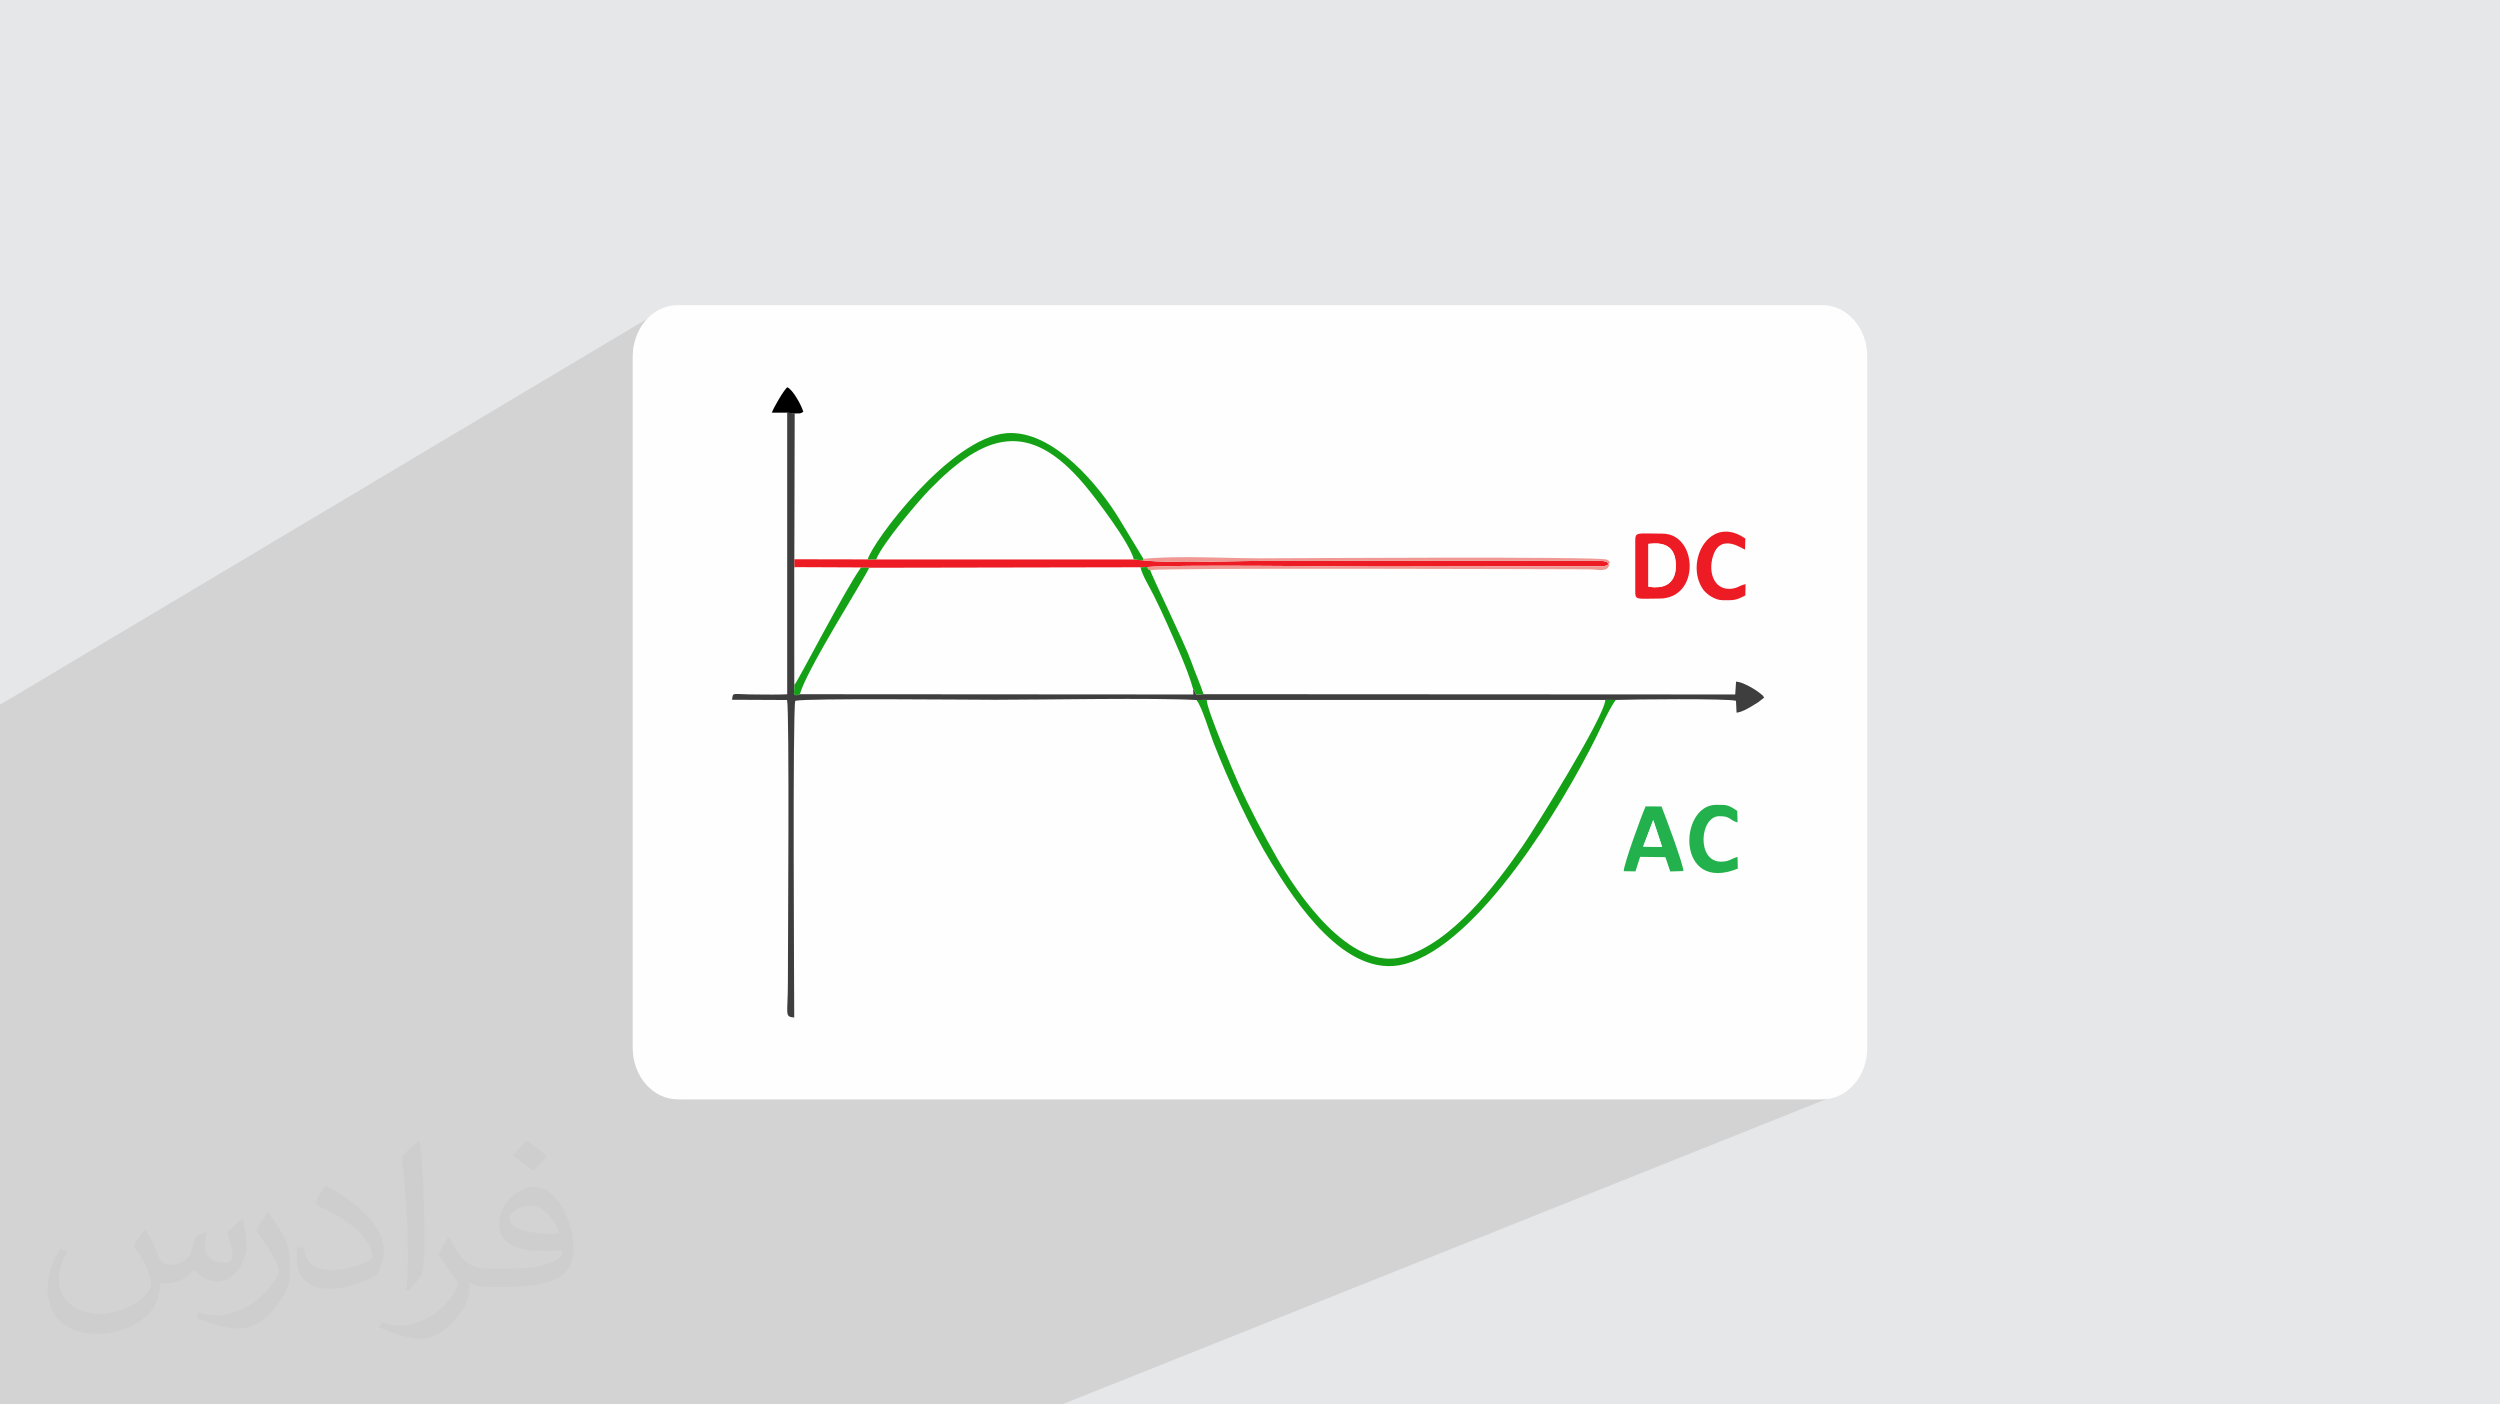 <?xml version="1.0" encoding="UTF-8"?>
<!DOCTYPE svg PUBLIC "-//W3C//DTD SVG 1.0//EN" "http://www.w3.org/TR/2001/REC-SVG-20010904/DTD/svg10.dtd">
<!-- Creator: CorelDRAW -->
<svg xmlns="http://www.w3.org/2000/svg" xml:space="preserve" width="94.192mm" height="52.917mm" version="1.0" style="shape-rendering:geometricPrecision; text-rendering:geometricPrecision; image-rendering:optimizeQuality; fill-rule:evenodd; clip-rule:evenodd"
viewBox="0 0 9419.16 5291.66"
 xmlns:xlink="http://www.w3.org/1999/xlink"
 xmlns:xodm="http://www.corel.com/coreldraw/odm/2003">
 <defs>
  <style type="text/css">
   <![CDATA[
    .fil9 {fill:black}
    .fil6 {fill:#15A115}
    .fil8 {fill:#22B14C}
    .fil4 {fill:#3D3E3D}
    .fil0 {fill:#E6E7E8}
    .fil5 {fill:#ED1C24}
    .fil7 {fill:#F09994}
    .fil2 {fill:#FEFEFE}
    .fil3 {fill:#373435;fill-opacity:0.031}
    .fil1 {fill:#2B2A29;fill-opacity:0.102}
   ]]>
  </style>
 </defs>
 <g id="Layer_x0020_1">
  <polygon class="fil0" points="-0,0 9419.16,0 9419.16,5291.66 -0,5291.66 "/>
  <polygon class="fil1" points="4000.7,5291.66 -0,5291.66 -0,2655.07 2485.24,1173.06 2469.33,1182.75 2454.47,1193.88 2440.75,1206.36 2428.27,1220.08 2417.14,1234.94 2407.45,1250.85 2399.3,1267.7 2392.79,1285.4 2388.02,1303.86 2385.08,1322.96 2384.08,1342.61 2384.08,3949.06 2385.08,3968.71 2388.02,3987.81 2392.79,4006.26 2399.3,4023.96 2407.45,4040.82 2417.14,4056.72 2428.27,4071.6 2440.75,4085.3 2454.47,4097.78 2469.33,4108.91 2485.24,4118.6 2502.09,4126.75 2519.79,4133.26 2538.25,4138.03 2557.35,4140.97 2577,4141.97 6842.15,4141.97 6861.8,4140.97 6880.9,4138.03 6899.36,4133.26 6917.06,4126.75 "/>
  <path class="fil2" d="M2553.34 1149.69l4312.48 0c93.46,0 169.26,86.4 169.26,192.93l0 2606.42c0,106.52 -75.8,192.92 -169.26,192.92l-4312.48 0.01c-93.45,-0.01 -169.25,-86.41 -169.25,-192.94l-0.01 -2606.41c0.01,-106.53 75.81,-192.93 169.27,-192.93z"/>
  <path class="fil3" d="M549.37 4634.7c17.98,27.25 29.64,53.44 41.02,82.55 8.46,16.94 12.95,48.16 52.65,48.16 11.63,0 28.32,-3.43 43.13,-11.63 16.66,-8.74 29.36,-21.97 35.99,-42.06l15.87 -53.44 38.63 -19.05 2.64 2.64c-5.28,20.12 -6.6,39.42 -6.6,54.51 0,44.7 38.63,61.65 69.32,61.65 17.98,0 34.14,-8.74 34.14,-25.15 0,-21.16 -8.99,-57.15 -20.65,-89.43 17.98,-17.98 35.99,-35.99 56.62,-50.55l3.17 1.6c8.99,38.1 14.02,75.67 14.02,100.81 0,24.61 -10.85,51.87 -19.84,69.6 -18.52,34.92 -51.33,62.71 -91.01,62.71 -30.15,0 -63.75,-15.09 -86.79,-43.13l-1.32 0c-21.69,27 -55.3,51.33 -109.02,51.33l-16.66 0c-2.64,35.46 -10.31,60.58 -21.97,83.08 -32,62.43 -127,106.63 -216.43,106.63 -124.36,0 -186.79,-71.7 -186.79,-167.21 0,-59 19.3,-113.77 48.95,-152.65l24.33 10.06c-18.52,35.46 -30.96,68.78 -30.96,101.6 0,89.43 72.77,132.03 156.64,132.03 77.8,0 174.09,-49.48 191.57,-106.88 -6.6,-62.71 -30.15,-92.07 -66.14,-149.22 10.85,-19.05 24.87,-38.1 42.34,-58.47l3.17 0 0 0 0 0 -0.02 -0.09zm1434.3 -336.55c26.19,16.41 51.87,35.71 76.99,57.94 -14.02,19.84 -31.5,37.85 -53.19,53.72 -25.15,-20.37 -50.27,-37.85 -75.95,-56.36 17.45,-19.58 34.67,-38.35 52.12,-55.3l0 0 0 0 0 0 0 0 0 0 0.03 0zm13.49 244.48c-42.34,0 -76.99,27.79 -76.99,48.41 0,44.2 84.66,57.94 186,57.4 -12.7,-51.87 -57.15,-105.84 -109.02,-105.84l0.01 0.03zm-95 236.55c55.04,0 103.2,-1.6 139.95,-10.85 41.02,-10.31 75.67,-30.96 75.67,-45.24 0,-3.71 0,-8.2 -1.32,-11.91 -23.01,2.11 -49.48,2.11 -72.49,2.11 -74.6,0 -131.75,-16.94 -154.25,-58.75 -5.56,-11.63 -9.52,-24.61 -9.52,-39.42 0,-40.49 17.45,-79.91 48.16,-107.16 25.65,-22.48 53.97,-36.5 82.8,-36.5 52.12,0 93.65,41.81 122.76,107.7 15.87,35.99 26.72,77.52 26.72,129.92 0,34.92 -9.52,64.29 -31.22,85.98 -40.49,39.17 -115.09,53.97 -229.39,53.97l-51.87 0 0 0 -13.49 0c-28.32,0 -48.69,-5.03 -64.82,-17.45l-2.64 0c0.79,6.6 1.32,12.95 1.32,19.05 0,25.65 -8.46,58.47 -25.65,84.66 -50.8,75.41 -105.84,108.2 -153.47,108.2 -48.16,0 -107.16,-18.52 -160.35,-42.6l9.52 -18.52c17.2,7.14 41.02,11.91 73.81,11.91 85.98,0 198.96,-82.55 212.98,-163.25 -3.17,-6.6 -8.99,-15.34 -17.2,-24.61 -25.15,-29.9 -41.02,-54.76 -55.83,-80.95 12.7,-25.15 24.33,-45.24 35.18,-63.5l4.5 -0.53c36.78,74.88 70.1,117.73 144.45,117.73l11.63 0 0 0 53.97 0 0 0 0 0 0 0 0 0 0 0 0.09 0.01zm-372.55 79.11c6.35,-34.39 6.88,-73.02 6.88,-109.02l0 -53.44c0,-99.75 -12.7,-244.73 -23.01,-339.19 17.98,-19.3 43.13,-42.06 62.97,-57.4l5.82 1.6c13.49,118.8 16.66,256.39 16.66,383.64 0,33.35 -1.32,65.89 -4.5,89.69 -1.85,30.15 -19.3,52.91 -56.62,87.83l-8.2 -3.71zm-383.38 -157.42c1.85,46.84 24.87,83.62 105.31,83.62 50.01,0 92.33,-12.95 139.17,-35.18 8.46,-3.71 12.95,-8.74 12.95,-12.95 0,-29.36 -22.48,-68.25 -60.32,-103.71 -36.78,-33.35 -85.47,-62.71 -130.96,-82.3 -15.62,-6.6 -20.65,-13.49 -20.65,-20.12 0,-13.49 17.98,-41.81 32.82,-62.18l5.03 -0.53c52.12,27.25 110.34,67.74 153.47,112.7 39.17,41.53 63.5,83.62 63.5,129.39 0,33.86 -10.31,65.61 -27,95.25 -57.15,28.83 -118.01,50.8 -178.33,50.8 -73.28,0 -123.29,-34.39 -123.29,-115.09 0,-8.74 0,-22.22 3.17,-39.7l25.15 0 0 0 0 0 0 0 0 0 0 0 -0.02 0zm-132.57 -133.1l45.52 73.56c16.66,27.25 32.28,56.9 32.28,103.71l0 59.79c0,48.41 -30.96,100.28 -80.95,151.61 -39.17,34.67 -73.81,49.48 -105.84,49.48 -47.62,0 -102.13,-14.81 -165.1,-41.81l7.14 -18.52c19.84,5.28 42.85,9.78 71.17,9.78 90.5,-0.53 183.08,-66.67 225.42,-147.37 5.03,-9.27 6.88,-17.98 6.88,-24.08 0,-9.27 -5.03,-19.58 -8.99,-28.83 -23.01,-43.38 -48.69,-83.08 -76.99,-119.86 14.81,-23.29 29.64,-45.77 45.77,-68l3.71 0.53 0 0 0 0 0 0 0 0 0 0 -0.02 0.01z"/>
  <g id="_2605248148544">
   <path class="fil2" d="M6048.25 2637.17l-1501.73 -0.13c-1.02,33.06 102.36,275.67 118.67,312.34 41.32,92.9 95.79,195.27 147.47,285.42 70.88,123.65 271.72,429.41 476.2,369.56 180.37,-52.79 344.42,-266.46 449.28,-418.8 48.74,-70.81 307.33,-485.74 310.11,-548.39z"/>
   <path class="fil2" d="M3013.93 2615.5l1482.38 1.02 -0.95 -20.12c-19.6,-71.06 -64.66,-170.34 -95.5,-240.4 -17.5,-39.75 -34.54,-75.33 -52.35,-111.46 -13.74,-27.88 -45.04,-79.06 -50.57,-107.3l-1022.21 1.89c-17.68,41.33 -237.84,386.68 -260.8,476.37z"/>
   <path class="fil2" d="M3301 2107.8l970.94 -0.01c-16.61,-63.96 -140.32,-226.78 -185.69,-280.83 -208.29,-248.14 -376.66,-194.78 -583.13,17 -41.51,42.57 -176.39,200.52 -202.12,263.84z"/>
   <path class="fil4" d="M4507.81 2637.48l38.71 -0.44 1501.73 0.13 39.23 0.07c56.52,-2.45 423.07,-6.06 453.12,3.19l2.14 44.74c24.79,-2.85 54.62,-22.65 81.09,-39.01l22.92 -17.68c-7.74,-11.41 0.55,-3.08 -13.45,-14.87 -19.92,-16.78 -68.1,-44.55 -92.36,-45.63l-3.21 48.53 -2003.16 -1.11 -28.03 1.49c-9.24,-22.86 -1.36,-3.69 -11.18,-20.49l0.95 20.12 -1482.38 -1.02c-23.5,11.11 -20.96,-5.31 -22.58,-5.46l2.21 -30.51 -0.19 -441.85 -0.57 -30.6 1.42 -549.37 -28.35 -3 0.02 1061.02c-38.53,2.09 -77.45,0.8 -116.07,0.79 -95.11,-0.04 -87.14,-11.02 -91.66,19.92l207.31 0.96c9.5,43.16 3.05,926.77 3.05,1067.9 0,117.2 -14.04,125.13 23.93,128.37 0,-72.17 -6.58,-1152.17 3.91,-1193.26 40.84,-10.37 655.92,-3.85 752.85,-3.86 188.73,-0.04 597.3,-8.14 758.6,0.93z"/>
   <path class="fil5" d="M2993.37 2137.68l250.13 1.1 31.23 0.35 1022.21 -1.89 25.31 -0.92c105.33,-9.84 711.78,-1.73 870.88,-1.73l850.31 -1.53c11.67,-2.69 9.59,-2.12 16.67,-6.28 -9.35,-15.68 0.95,-6.82 -16.77,-12.33 -2.99,-0.93 -19.92,-1.78 -23.76,-1.79l-1266.97 0.76c-133.68,-0.01 -316.66,10.45 -444.36,-1.91l-36.31 -3.72 -970.94 0.01 -31.67 -0.17 -276.53 -0.55 0.57 30.6z"/>
   <path class="fil6" d="M6087.48 2637.24l-39.23 -0.07c-2.78,62.65 -261.37,477.58 -310.11,548.39 -104.86,152.34 -268.91,366.01 -449.28,418.8 -204.48,59.85 -405.32,-245.91 -476.2,-369.56 -51.68,-90.15 -106.15,-192.52 -147.47,-285.42 -16.31,-36.67 -119.69,-279.28 -118.67,-312.34l-38.71 0.44c20.37,24.28 49.41,122.41 63.81,159.51 55.27,142.39 142.56,331.39 218.78,454.52 85.06,137.4 277.24,440.41 501.21,380.94 281.53,-74.75 595.89,-602.16 720.46,-851.66 18.32,-36.69 52.27,-113.03 75.41,-143.55z"/>
   <path class="fil2" d="M2993.56 2579.53c8.78,-5.18 190.51,-358.79 249.94,-440.75l-250.13 -1.1 0.19 441.85z"/>
   <path class="fil6" d="M3269.33 2107.63l31.67 0.17c25.73,-63.32 160.61,-221.27 202.12,-263.84 206.47,-211.78 374.84,-265.14 583.13,-17 45.37,54.05 169.08,216.87 185.69,280.83l36.31 3.72 0 -5.97 -89.86 -148.12c-73.91,-122.96 -249.37,-339.66 -426.39,-325.33 -213.51,17.29 -506.67,412.14 -522.67,475.54z"/>
   <path class="fil7" d="M4322.25 2136.32c4.65,11.23 1.17,7.28 11.61,11.7 57.24,-9.01 1447.38,-3.48 1648.54,-2.98 44.34,0.11 83.55,15.81 81.56,-30.5l-9.83 -6.22c-33.53,-12.84 -1219.68,-4.81 -1301.52,-4.81 -130.81,0 -320.95,-11.09 -444.36,2.03l0 5.97c127.7,12.36 310.68,1.9 444.36,1.91l1266.97 -0.76c3.84,0.01 20.77,0.86 23.76,1.79 17.72,5.51 7.42,-3.35 16.77,12.33 -7.08,4.16 -5,3.59 -16.67,6.28l-850.31 1.53c-159.1,0 -765.55,-8.11 -870.88,1.73z"/>
   <path class="fil5" d="M6210.63 2049.1c59.01,-7.36 96.45,9.08 102.45,65.51 6.46,60.84 -19.59,97.85 -73.72,97.85l-6.15 0.38 -22.58 -2.27 0 -161.47zm-49.57 -7.98l0 183.55c0,38.33 2.88,30.56 90.54,30.56 156.88,0 144.65,-244.67 12.23,-244.67 -98.65,0 -102.77,-8.86 -102.77,30.56z"/>
   <path class="fil8" d="M6228.88 3089.61l33.41 101.44 -71.43 -1.55 38.02 -99.89zm-49.52 138.78l95.29 1.13 18.24 53.85 49.69 -1.54c-1.34,-29.31 -68.89,-208.49 -82.58,-243.45l-59.9 -0.04c-13.51,29.15 -82.14,216.72 -82.49,244.04l44.35 0.69 17.4 -54.68z"/>
   <path class="fil5" d="M6490.21 2261.35c39.96,0 48.19,2.18 85.52,-17.99l1.04 -42.54c-25.09,5.22 -32.15,17.76 -62.09,17.76 -57.52,0 -79,-63.34 -61.1,-122.19 27.77,-91.28 111.51,-27.74 121.16,-25.81l1.01 -41.53c-134.93,-93.98 -229.28,87.78 -159.98,190.47 11.93,17.67 44.36,41.83 74.44,41.83z"/>
   <path class="fil8" d="M6484.09 3246.46c-92.87,0 -80.28,-171.38 -6.12,-171.38 43.72,0 36.03,14.23 68.57,23.69l-1.09 -43.46c-35.46,-24.13 -40.12,-23.06 -79.71,-23.01 -141.36,0.2 -151.57,334.61 81.74,240.43l-1.02 -44.19c-25.65,7.26 -31.22,17.92 -62.37,17.92z"/>
   <path class="fil6" d="M2993.56 2579.53l-2.21 30.51c1.62,0.15 -0.92,16.57 22.58,5.46 22.96,-89.69 243.12,-435.04 260.8,-476.37l-31.23 -0.35c-59.43,81.96 -241.16,435.57 -249.94,440.75z"/>
   <path class="fil2" d="M6210.63 2210.57l22.58 2.27 6.15 -0.38c54.13,0 80.18,-37.01 73.72,-97.85 -6,-56.43 -43.44,-72.87 -102.45,-65.51l0 161.47z"/>
   <path class="fil6" d="M4495.36 2596.4c9.82,16.8 1.94,-2.37 11.18,20.49l28.03 -1.49c-12.63,-39.06 -31.97,-81.68 -46.08,-122.11 -24.17,-69.24 -150.08,-324.2 -154.63,-345.27 -10.44,-4.42 -6.96,-0.47 -11.61,-11.7l-25.31 0.92c5.53,28.24 36.83,79.42 50.57,107.3 17.81,36.13 34.85,71.71 52.35,111.46 30.84,70.06 75.9,169.34 95.5,240.4z"/>
   <path class="fil9" d="M2965.87 1554.71l28.35 3c21.4,-0.87 17.47,2.62 32.41,-6.05 -5.87,-22.13 -39.19,-84.41 -60.56,-92.62 -12.86,10.56 -50.75,75.3 -58.05,95.69l57.85 -0.02z"/>
   <polygon class="fil2" points="6190.86,3189.5 6262.29,3191.05 6228.88,3089.61 "/>
  </g>
 </g>
</svg>
